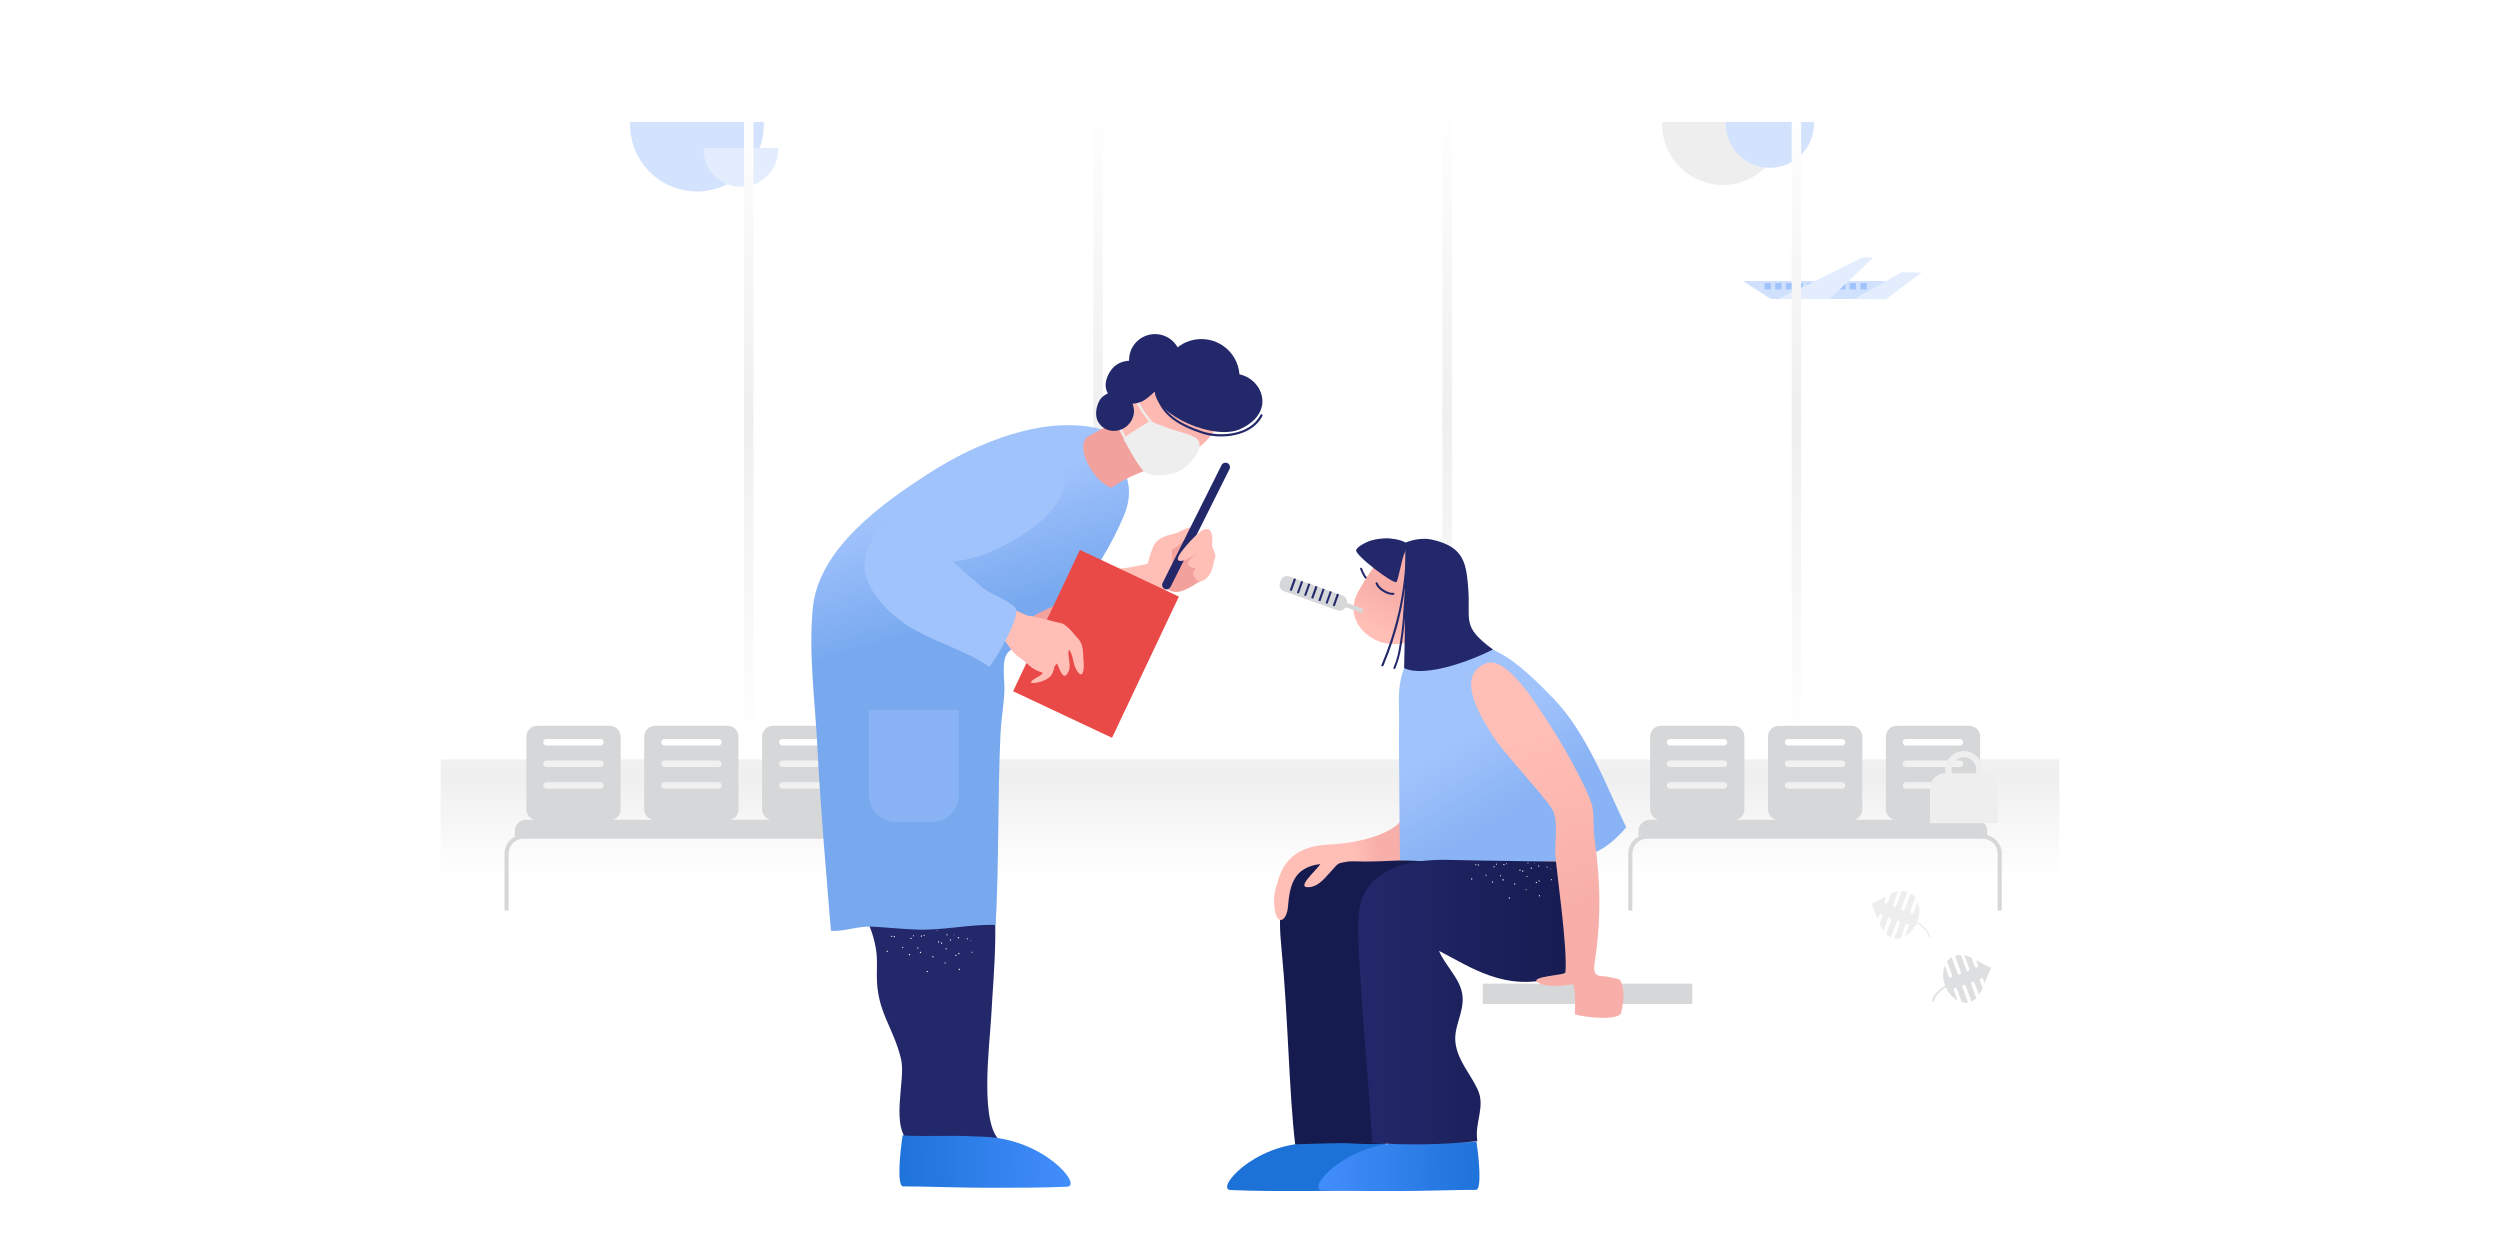 <?xml version="1.0" encoding="utf-8"?>
<!-- Generator: Adobe Illustrator 27.1.0, SVG Export Plug-In . SVG Version: 6.00 Build 0)  -->
<svg version="1.1" id="Layer_1" xmlns="http://www.w3.org/2000/svg" xmlns:xlink="http://www.w3.org/1999/xlink" x="0px" y="0px"
	 viewBox="0 0 800 400" style="enable-background:new 0 0 800 400;" xml:space="preserve">
<rect style="fill:#FFFFFF;" width="800" height="400"/>
<g>
	<path style="fill:#EEEEEE;" d="M531.89,39.01c0,0.27,0,0.49,0,0.77c0,10.72,8.69,19.41,19.41,19.41c10.72,0,19.41-8.69,19.41-19.41
		c0-0.27,0-0.49,0-0.77C570.65,39.01,531.89,39.01,531.89,39.01z"/>
	<path style="fill:#D3E3FE;" d="M552.23,39.01c0,0.16,0,0.38,0,0.55c0,7.81,6.32,14.13,14.13,14.13s14.13-6.32,14.13-14.13
		c0-0.16,0-0.38,0-0.55C580.49,39.01,552.23,39.01,552.23,39.01z"/>
	<polygon style="fill:#D0E1FD;" points="596.71,95.69 566.69,95.69 557.73,89.92 603.36,89.92 	"/>
	<path style="fill:#E3EDFE;" d="M608.58,87.11l-15.12,8.52l10.06,0.11l11.38-8.52L608.58,87.11z"/>
	<path style="fill:#A1C3FC;" d="M595.34,92.61v-2.03h2.03v2.03C595.34,92.61,597.37,92.61,595.34,92.61z M591.87,92.61v-2.03h2.03
		v2.03C591.87,92.61,593.96,92.61,591.87,92.61z M588.52,92.61v-2.03h2.03v2.03C588.52,92.61,590.55,92.61,588.52,92.61z
		 M585.11,92.61v-2.03h2.03v2.03C585.11,92.61,587.14,92.61,585.11,92.61z M581.7,92.61v-2.03h2.03v2.03
		C581.7,92.61,583.73,92.61,581.7,92.61z M578.29,92.61v-2.03h2.03v2.03C578.29,92.61,580.33,92.61,578.29,92.61z M574.88,92.61
		v-2.03h2.03v2.03C574.88,92.61,576.92,92.61,574.88,92.61z M571.47,92.61v-2.03h2.03v2.03C571.47,92.61,573.51,92.61,571.47,92.61z
		 M568.07,92.61v-2.03h2.03v2.03C568.07,92.61,570.1,92.61,568.07,92.61z M564.66,92.61v-2.03h2.03v2.03
		C564.66,92.61,566.69,92.61,564.66,92.61z"/>
	<polygon style="fill:#E3EDFE;" points="599.51,82.38 596.1,82.38 569,95.69 585.44,95.69 	"/>
	
		<linearGradient id="SVGID_1_" gradientUnits="userSpaceOnUse" x1="461.53" y1="424.467" x2="461.53" y2="636.105" gradientTransform="matrix(0.977 0 0 -0.977 123.941 654.763)">
		<stop  offset="0" style="stop-color:#FFFFFF"/>
		<stop  offset="0.511" style="stop-color:#EFEFEF"/>
		<stop  offset="1" style="stop-color:#FFFFFF"/>
	</linearGradient>
	<rect x="573.34" y="33.29" style="fill:url(#SVGID_1_);" width="3.02" height="206.77"/>
	
		<linearGradient id="SVGID_00000147919569730611949700000017150239795212018604_" gradientUnits="userSpaceOnUse" x1="282.558" y1="383.276" x2="282.558" y2="447.635" gradientTransform="matrix(0.977 0 0 -0.977 123.941 654.763)">
		<stop  offset="0" style="stop-color:#FFFFFF"/>
		<stop  offset="0.511" style="stop-color:#EFEFEF"/>
		<stop  offset="1" style="stop-color:#FFFFFF"/>
	</linearGradient>
	
		<rect x="141" y="242.97" style="fill:url(#SVGID_00000147919569730611949700000017150239795212018604_);" width="518" height="37.33"/>
	<path style="fill:#D6D7D8;" d="M635.91,267.22v-1.37c0-1.92-1.59-3.52-3.52-3.52h-1.32c1.48-0.38,2.58-1.7,2.58-3.35v-23.26
		c0-1.92-1.54-3.46-3.46-3.46h-23.26c-1.92,0-3.46,1.54-3.46,3.46v23.26c0,1.59,1.1,2.91,2.58,3.35h-12.7
		c1.48-0.38,2.58-1.7,2.58-3.35v-23.26c0-1.92-1.54-3.46-3.46-3.46h-23.26c-1.92,0-3.46,1.54-3.46,3.46v23.26
		c0,1.59,1.1,2.91,2.58,3.35h-12.7c1.48-0.38,2.58-1.7,2.58-3.35v-23.26c0-1.92-1.54-3.46-3.46-3.46h-23.26
		c-1.92,0-3.46,1.54-3.46,3.46v23.26c0,1.59,1.1,2.91,2.58,3.35h-2.75c-1.92,0-3.52,1.59-3.52,3.52v1.76h0.22
		c-2.09,0.99-3.52,3.08-3.52,5.55v18.2h1.32v-18.2c0-2.64,2.14-4.78,4.78-4.78h107.32c2.64,0,4.78,2.14,4.78,4.78v18.2h1.32v-18.2
		C640.58,270.3,638.55,267.88,635.91,267.22z M609.9,236.49h17.26c0.55,0,1.04,0.44,1.04,1.04c0,0.55-0.44,1.04-1.04,1.04H609.9
		c-0.55,0-1.04-0.44-1.04-1.04C608.91,236.93,609.35,236.49,609.9,236.49z M609.9,243.36h17.26c0.55,0,1.04,0.44,1.04,1.04
		s-0.44,1.04-1.04,1.04H609.9c-0.55,0-1.04-0.44-1.04-1.04S609.35,243.36,609.9,243.36z M609.9,250.29h17.26
		c0.55,0,1.04,0.44,1.04,1.04c0,0.55-0.44,1.04-1.04,1.04H609.9c-0.55,0-1.04-0.44-1.04-1.04
		C608.91,250.78,609.35,250.29,609.9,250.29z M572.19,236.49h17.26c0.55,0,1.04,0.44,1.04,1.04c0,0.55-0.44,1.04-1.04,1.04h-17.26
		c-0.55,0-1.04-0.44-1.04-1.04S571.58,236.49,572.19,236.49z M572.19,243.36h17.26c0.55,0,1.04,0.44,1.04,1.04s-0.44,1.04-1.04,1.04
		h-17.26c-0.55,0-1.04-0.44-1.04-1.04S571.58,243.36,572.19,243.36z M572.19,250.29h17.26c0.55,0,1.04,0.44,1.04,1.04
		c0,0.55-0.44,1.04-1.04,1.04h-17.26c-0.55,0-1.04-0.44-1.04-1.04C571.15,250.78,571.58,250.29,572.19,250.29z M534.42,236.49h17.26
		c0.55,0,1.04,0.44,1.04,1.04c0,0.55-0.44,1.04-1.04,1.04h-17.26c-0.55,0-1.04-0.44-1.04-1.04S533.87,236.49,534.42,236.49z
		 M534.42,243.36h17.26c0.55,0,1.04,0.44,1.04,1.04s-0.44,1.04-1.04,1.04h-17.26c-0.55,0-1.04-0.44-1.04-1.04
		S533.87,243.36,534.42,243.36z M534.42,250.29h17.26c0.55,0,1.04,0.44,1.04,1.04c0,0.55-0.44,1.04-1.04,1.04h-17.26
		c-0.55,0-1.04-0.44-1.04-1.04C533.38,250.78,533.87,250.29,534.42,250.29z"/>
	<path style="fill:#D6D7D8;" d="M276.3,267.22v-1.37c0-1.92-1.59-3.52-3.52-3.52h-1.32c1.48-0.38,2.58-1.7,2.58-3.35v-23.26
		c0-1.92-1.54-3.46-3.46-3.46h-23.26c-1.92,0-3.46,1.54-3.46,3.46v23.26c0,1.59,1.1,2.91,2.58,3.35h-12.7
		c1.48-0.38,2.58-1.7,2.58-3.35v-23.26c0-1.92-1.54-3.46-3.46-3.46h-23.26c-1.92,0-3.46,1.54-3.46,3.46v23.26
		c0,1.59,1.1,2.91,2.58,3.35h-12.7c1.48-0.38,2.58-1.7,2.58-3.35v-23.26c0-1.92-1.54-3.46-3.46-3.46H171.9
		c-1.92,0-3.46,1.54-3.46,3.46v23.26c0,1.59,1.1,2.91,2.58,3.35h-2.75c-1.92,0-3.52,1.59-3.52,3.52v1.76h0.22
		c-2.09,0.99-3.52,3.08-3.52,5.55v18.2h1.32v-18.2c0-2.64,2.14-4.78,4.78-4.78h107.37c2.64,0,4.78,2.14,4.78,4.78v18.2h1.32v-18.2
		C280.97,270.3,278.99,267.88,276.3,267.22z M250.35,236.49h17.26c0.55,0,1.04,0.44,1.04,1.04c0,0.55-0.44,1.04-1.04,1.04h-17.26
		c-0.55,0-1.04-0.44-1.04-1.04S249.8,236.49,250.35,236.49z M250.35,243.36h17.26c0.55,0,1.04,0.44,1.04,1.04s-0.44,1.04-1.04,1.04
		h-17.26c-0.55,0-1.04-0.44-1.04-1.04S249.8,243.36,250.35,243.36z M250.35,250.29h17.26c0.55,0,1.04,0.44,1.04,1.04
		c0,0.55-0.44,1.04-1.04,1.04h-17.26c-0.55,0-1.04-0.44-1.04-1.04C249.31,250.78,249.8,250.29,250.35,250.29z M212.64,236.49h17.26
		c0.55,0,1.04,0.44,1.04,1.04c0,0.55-0.44,1.04-1.04,1.04h-17.26c-0.55,0-1.04-0.44-1.04-1.04S212.03,236.49,212.64,236.49z
		 M212.64,243.36h17.26c0.55,0,1.04,0.44,1.04,1.04s-0.44,1.04-1.04,1.04h-17.26c-0.55,0-1.04-0.44-1.04-1.04
		S212.03,243.36,212.64,243.36z M212.64,250.29h17.26c0.55,0,1.04,0.44,1.04,1.04c0,0.55-0.44,1.04-1.04,1.04h-17.26
		c-0.55,0-1.04-0.44-1.04-1.04C211.59,250.78,212.03,250.29,212.64,250.29z M174.87,236.49h17.26c0.55,0,1.04,0.44,1.04,1.04
		c0,0.55-0.44,1.04-1.04,1.04h-17.26c-0.55,0-1.04-0.44-1.04-1.04S174.32,236.49,174.87,236.49z M174.87,243.36h17.26
		c0.55,0,1.04,0.44,1.04,1.04s-0.44,1.04-1.04,1.04h-17.26c-0.55,0-1.04-0.44-1.04-1.04S174.32,243.36,174.87,243.36z
		 M174.87,250.29h17.26c0.55,0,1.04,0.44,1.04,1.04c0,0.55-0.44,1.04-1.04,1.04h-17.26c-0.55,0-1.04-0.44-1.04-1.04
		C173.82,250.78,174.32,250.29,174.87,250.29z"/>
	<path style="fill:#EEEEEE;" d="M634.48,247.48h-0.22c0.11-0.38,0.11-0.82,0.11-1.21c0-3.3-2.69-5.94-5.94-5.94
		c-3.3,0-5.94,2.69-5.94,5.94c0,0.44,0.05,0.82,0.11,1.21h-0.22c-2.64,0-4.78,2.14-4.78,4.78v11.16h21.72v-11.16
		C639.26,249.63,637.12,247.48,634.48,247.48z M624.47,246.27c0-2.14,1.76-3.96,3.96-3.96c2.14,0,3.96,1.76,3.96,3.96
		c0,0.44-0.05,0.82-0.22,1.21h-7.48C624.53,247.1,624.47,246.71,624.47,246.27z"/>
	<path style="fill:#D3E3FE;" d="M201.64,39.01c0,0.27,0,0.55,0,0.88c0,11.82,9.57,21.39,21.39,21.39c11.82,0,21.39-9.57,21.39-21.39
		c0-0.27,0-0.55,0-0.88H201.64z"/>
	<path style="fill:#E3EDFE;" d="M225.17,47.36c0,0.16,0,0.33,0,0.49c0,6.6,5.33,11.93,11.93,11.93s11.93-5.33,11.93-11.93
		c0-0.16,0-0.33,0-0.49H225.17z"/>
	
		<linearGradient id="SVGID_00000103946867837119353110000016059381123877379487_" gradientUnits="userSpaceOnUse" x1="118.385" y1="424.467" x2="118.385" y2="636.105" gradientTransform="matrix(0.977 0 0 -0.977 123.941 654.763)">
		<stop  offset="0" style="stop-color:#FFFFFF"/>
		<stop  offset="0.511" style="stop-color:#EFEFEF"/>
		<stop  offset="1" style="stop-color:#FFFFFF"/>
	</linearGradient>
	
		<rect x="238.09" y="33.29" style="fill:url(#SVGID_00000103946867837119353110000016059381123877379487_);" width="3.02" height="206.77"/>
	
		<linearGradient id="SVGID_00000025418916932871944010000006066856356523152002_" gradientUnits="userSpaceOnUse" x1="232.785" y1="424.467" x2="232.785" y2="636.105" gradientTransform="matrix(0.977 0 0 -0.977 123.941 654.763)">
		<stop  offset="0" style="stop-color:#FFFFFF"/>
		<stop  offset="0.511" style="stop-color:#EFEFEF"/>
		<stop  offset="1" style="stop-color:#FFFFFF"/>
	</linearGradient>
	
		<rect x="349.86" y="33.29" style="fill:url(#SVGID_00000025418916932871944010000006066856356523152002_);" width="3.02" height="206.77"/>
	
		<linearGradient id="SVGID_00000070832514172311506600000005745385542567872394_" gradientUnits="userSpaceOnUse" x1="347.13" y1="424.467" x2="347.13" y2="636.105" gradientTransform="matrix(0.977 0 0 -0.977 123.941 654.763)">
		<stop  offset="0" style="stop-color:#FFFFFF"/>
		<stop  offset="0.511" style="stop-color:#EFEFEF"/>
		<stop  offset="1" style="stop-color:#FFFFFF"/>
	</linearGradient>
	
		<rect x="461.57" y="33.29" style="fill:url(#SVGID_00000070832514172311506600000005745385542567872394_);" width="3.02" height="206.77"/>
	<path style="fill:#EEEEEE;" d="M606.66,290.03l1.81-4.89c0.66-0.05,1.26,0.05,1.92,0.22l-1.92,5.28c-0.11,0.27,0.05,0.6,0.33,0.71
		c0.27,0.11,0.6-0.05,0.71-0.33l1.92-5.22c0.55,0.38,1.1,0.82,1.48,1.37l-1.59,4.4c-0.11,0.27,0.05,0.6,0.33,0.71
		c0.27,0.11,0.6-0.05,0.71-0.33l1.26-3.46c0.71,1.81,0.77,4.07-0.05,6.32c0,0.05-0.05,0.11-0.05,0.16c0.44,0.22,0.82,0.49,1.21,0.77
		c1.1,0.82,2.53,2.2,3.02,4.12l-0.55,0.16c-0.49-1.81-1.81-3.08-2.8-3.85c-0.33-0.27-0.71-0.49-1.1-0.71
		c-0.88,1.92-2.25,3.35-3.74,4.18l1.21-3.3c0.11-0.27-0.05-0.6-0.33-0.71c-0.27-0.11-0.6,0.05-0.71,0.33l-1.54,4.23
		c-0.66,0.16-1.37,0.22-2.03,0.11l1.81-4.89c0.11-0.27-0.05-0.6-0.33-0.71c-0.27-0.11-0.6,0.05-0.71,0.33l-1.81,4.95
		c-0.6-0.27-1.1-0.66-1.59-1.1l1.65-4.51c0.11-0.27-0.05-0.6-0.33-0.71c-0.27-0.11-0.6,0.05-0.71,0.33l-1.43,3.85
		c-0.44-0.66-0.88-1.37-1.21-2.14l0.88-2.42c0.11-0.27-0.05-0.6-0.33-0.71c-0.27-0.11-0.6,0.05-0.71,0.33l-0.49,1.26
		c-0.88-2.14-1.48-4.23-2.2-4.95c1.21-0.27,2.97-1.43,4.95-2.47l-0.6,1.65c-0.11,0.27,0.05,0.6,0.33,0.71
		c0.27,0.11,0.6-0.05,0.71-0.33l1.04-2.8c0.77-0.33,1.54-0.6,2.31-0.82l-1.59,4.34c-0.11,0.27,0.05,0.6,0.33,0.71
		C606.28,290.47,606.55,290.31,606.66,290.03z"/>
	<path style="opacity:0.8;fill:#D6D7D8;enable-background:new    ;" d="M629.31,310.54l-1.81-4.89c-0.66-0.05-1.26,0.05-1.92,0.22
		l1.92,5.28c0.11,0.27-0.05,0.6-0.33,0.71s-0.6-0.05-0.71-0.33l-1.92-5.22c-0.55,0.38-1.1,0.82-1.48,1.37l1.59,4.4
		c0.11,0.27-0.05,0.6-0.33,0.71c-0.27,0.11-0.6-0.05-0.71-0.33l-1.26-3.46c-0.71,1.81-0.77,4.07,0.05,6.32
		c0,0.05,0.05,0.11,0.05,0.16c-0.44,0.22-0.82,0.49-1.21,0.77c-1.1,0.82-2.53,2.2-3.02,4.12l0.55,0.16c0.49-1.81,1.81-3.08,2.8-3.85
		c0.33-0.27,0.71-0.49,1.1-0.71c0.88,1.92,2.25,3.35,3.74,4.18l-1.21-3.3c-0.11-0.27,0.05-0.6,0.33-0.71s0.6,0.05,0.71,0.33
		l1.54,4.23c0.66,0.16,1.37,0.22,2.03,0.11l-1.81-4.89c-0.11-0.27,0.05-0.6,0.33-0.71s0.6,0.05,0.71,0.33l1.81,4.95
		c0.6-0.27,1.1-0.66,1.59-1.1l-1.65-4.51c-0.11-0.27,0.05-0.6,0.33-0.71s0.6,0.05,0.71,0.33l1.43,3.85
		c0.44-0.66,0.88-1.37,1.21-2.14l-0.88-2.42c-0.11-0.27,0.05-0.6,0.33-0.71s0.6,0.05,0.71,0.33l0.49,1.26
		c0.88-2.14,1.48-4.23,2.2-4.95c-1.21-0.27-2.97-1.43-4.95-2.47l0.6,1.65c0.11,0.27-0.05,0.6-0.33,0.71
		c-0.27,0.11-0.6-0.05-0.71-0.33l-1.04-2.8c-0.77-0.33-1.54-0.6-2.31-0.82l1.59,4.34c0.11,0.27-0.05,0.6-0.33,0.71
		C629.75,310.98,629.42,310.82,629.31,310.54z"/>
	<g>
		<path style="fill:#F2A19C;" d="M384.99,185.52c-2.86,1.32-6.6,4.73-9.9,3.74c-4.01-1.21-5.72-5.72-5.33-9.46
			c0.38-3.96,4.18-5.5,7.7-6.49c1.54-0.44,3.57-0.99,5.17-1.04c2.31-0.05,2.47,1.43,2.75,3.57c0.38,2.91,0.88,6.71-0.27,9.51
			C384.88,185.41,384.83,185.85,384.99,185.52z"/>
		<path style="fill:#FFBEB6;" d="M346.56,183.76c7.97-1.81,17.32-1.59,24.9-4.84c0.05,2.97,0.99,6.49,3.02,8.8
			c-2.47,2.25-8.03,3.46-11.16,4.67c-2.91,1.1-5.66,2.47-8.63,3.57c-2.03,0.77-5.33,3.24-7.31,3.35c-1.04-2.69-0.6-5.83-1.1-8.63
			C346.01,188.88,344.58,184.2,346.56,183.76z"/>
		<path style="fill:#FFBEB6;" d="M367.34,180.19c0.6-2.31,0.99-3.85,1.92-5.72c1.26-2.47,4.34-3.19,6.76-3.74
			c1.76-0.44,6.21-3.68,4.56-0.38c-1.1,2.2-3.57,4.73-5.66,5.55c0.27,2.58,0.71,6.93-1.48,8.85
			C371.63,186.35,366.57,183.43,367.34,180.19z"/>
		<path style="fill:#23286B;" d="M373.28,188.6c-0.22,0-0.44-0.05-0.6-0.16c-0.71-0.33-0.99-1.21-0.66-1.87l18.86-37.71
			c0.33-0.71,1.21-0.99,1.92-0.66c0.71,0.33,0.99,1.21,0.66,1.87l-18.86,37.71C374.27,188.33,373.78,188.6,373.28,188.6z"/>
		<path style="fill:#FFBEB6;" d="M386.53,169.52c-1.37-1.65-7.31,5.44-8.36,6.87c-1.1,1.43-2.36,3.63,0.44,3.02
			c1.76-0.38,3.57-1.92,5.06-2.8c-2.64,1.98-5.83,4.45-0.99,5.28c-0.93,1.43-1.32,1.54-0.33,2.97c0.88,1.26,1.59,1.48,2.97,0.71
			c1.81-0.99,2.64-3.3,2.97-5.11c0.16-0.88,0.77-2.14,0.6-2.97c-0.16-1.1-0.88-1.7-0.99-2.97c-0.11-1.04,0.16-2.14,0-3.13
			C387.79,170.68,386.81,168.64,386.53,169.52z"/>
		<path style="fill:#23286B;" d="M275.53,285.91c-0.99,3.63,2.75,9.46,3.96,14.07c1.43,5.33,1.1,7.31,1.1,12.42
			c0,11.44,5.22,16.05,7.75,26.5c1.65,6.93-3.96,22.05,3.35,27.38c4.29,3.13,24.57,0.33,29.19-0.66
			c-7.86-4.18-4.12-31.72-3.68-40.52c0.66-13.19,3.24-35.46-1.48-48.6c-16-0.82-29.08,1.92-44.09,5.33
			C273.61,284.37,272.45,285.42,275.53,285.91z"/>
		
			<linearGradient id="SVGID_00000108999106743269372970000002730313031013154990_" gradientUnits="userSpaceOnUse" x1="-29.477" y1="239.262" x2="-21.008" y2="267.987" gradientTransform="matrix(1.288 0 0 1.285 332.544 -145.305)">
			<stop  offset="0" style="stop-color:#A1C3FC"/>
			<stop  offset="1" style="stop-color:#78A9EF"/>
		</linearGradient>
		<path style="fill:url(#SVGID_00000108999106743269372970000002730313031013154990_);" d="M352.22,137.31
			c-17.81-4.67-39.69,4.34-54.76,14.02c-14.46,9.29-35.3,23.81-37.33,42.94c-1.48,14.46,0.71,30.29,1.43,44.75
			c0.99,19.57,2.75,39.31,4.34,58.83c4.4,0.33,8.58-1.59,13.14-1.32c4.62,0.22,9.46,0.77,14.18,0.93c8.69,0.33,16.93-1.76,25.4-1.48
			c1.1-20.51,0.6-41.07,1.54-61.19c0.22-4.45,1.04-9.18,1.26-13.63c0.16-3.24-1.1-9.68,1.04-12.26c2.36-2.86,8.74-3.85,11.82-6.6
			c3.46-3.08,6.1-7.09,8.96-10.45c6.27-7.42,12.64-17.7,16.38-26.77c4.89-11.82-2.03-17.54-7.53-27.1c-0.6,0.71-0.6,1.59,0.05,2.64"
			/>
		
			<linearGradient id="SVGID_00000003097363392157295480000011480779825357270460_" gradientUnits="userSpaceOnUse" x1="395.89" y1="401.963" x2="353.383" y2="402.556" gradientTransform="matrix(1.288 0 0 1.285 -168.723 -145.305)">
			<stop  offset="0" style="stop-color:#428DFC"/>
			<stop  offset="1" style="stop-color:#1D72D8"/>
		</linearGradient>
		<path style="fill:url(#SVGID_00000003097363392157295480000011480779825357270460_);" d="M288.84,363.26
			c-0.82,5.33-1.87,15.94,0.05,16.38c7.15,0,18.25,0.44,26.22,0.44c8.69,0,18.09,0.05,26.33-0.33c5.17-0.27-7.48-15.5-26.88-16
			c-3.96-0.11-6.21-0.33-10.83-0.27C298.9,363.48,290.65,363.65,288.84,363.26z"/>
		<path style="fill:#F2A19C;" d="M377.07,145.06c-5.94,4.67-14.46,5.99-21.44,11.05c-6.21-2.31-11.99-13.85-7.26-16.55
			c6.87-3.9,11.16-5.39,15.39-7.31c1.98,4.84,8.85,9.95,12.64,13.19C376.08,145.55,377.29,144.89,377.07,145.06z"/>
		
			<linearGradient id="SVGID_00000093867555995510539820000016820492555128631175_" gradientUnits="userSpaceOnUse" x1="-0.079" y1="260.634" x2="29.361" y2="260.634" gradientTransform="matrix(1.223 -0.404 0.405 1.22 251.538 -183.077)">
			<stop  offset="0" style="stop-color:#FFBEB6"/>
			<stop  offset="1" style="stop-color:#F8AFA9"/>
		</linearGradient>
		<path style="fill:url(#SVGID_00000093867555995510539820000016820492555128631175_);" d="M390.98,116.85
			c5.17,14.29-4.62,31.78-21.22,30.02c-7.7-0.82-12.92-8.96-13.58-16.11c-0.71-7.86,3.46-13.47,10.01-16.82
			C375.97,109.1,382.24,112.18,390.98,116.85z"/>
		<path style="fill:#23286B;" d="M390.76,139.67c-2.25,0-4.45-0.33-6.27-0.99c-5.72-1.92-11.88-4.78-14.18-11
			c-0.05-0.16,0-0.38,0.22-0.44c0.16-0.05,0.38,0,0.44,0.22c2.2,5.94,8.19,8.69,13.74,10.56c5.72,1.92,15.39,1.21,18.64-5.28
			c0.11-0.16,0.27-0.22,0.49-0.16c0.16,0.11,0.22,0.27,0.16,0.49C401.59,137.8,395.99,139.67,390.76,139.67z"/>
		<path style="fill:#EEEEEE;" d="M374.82,137.36c2.47,0.88,5.33,1.32,7.59,2.64c4.4,2.64-2.31,9.73-5.39,10.94
			c-3.19,1.21-9.24,2.25-11.6-0.77c-2.31-2.97-4.18-6.49-5.88-9.84c0.77-1.04,8.52-5.61,8.47-5.66
			C367.89,134.83,372.62,136.54,374.82,137.36z"/>
		<path style="fill:#EEEEEE;" d="M359.92,141.37c-0.05-0.71-0.82-2.2-1.65-3.79c-1.81-3.52-4.07-7.92-2.69-10.45
			c0.6-1.1,1.76-1.7,3.52-1.87c2.75-0.27,4.62,2.31,5.94,4.56c1.59,2.8,3.35,4.78,5.28,6.93l-0.55,0.49
			c-1.98-2.2-3.74-4.18-5.33-7.04c-1.26-2.2-2.91-4.45-5.22-4.23c-1.54,0.16-2.53,0.66-2.97,1.48c-1.21,2.2,1.04,6.6,2.69,9.79
			c0.93,1.76,1.65,3.19,1.7,4.01L359.92,141.37z"/>
		<path style="fill:#23286B;" d="M369.54,125.43c0.49,7.42,18.97,15.67,27.32,11.88c16.05-7.31,1.48-25.01-9.51-14.46
			c2.91-9.95-14.4-11.11-17.98-3.46c-2.69-4.4-10.94-5.99-14.29-0.27c-4.62,7.86,4.34,11.88,10.23,9.4
			C367.29,127.69,369.54,125.05,369.54,125.43z"/>
		<path style="fill:#23286B;" d="M359.7,126.59c2.36-0.27,3.46,4.07,3.13,5.83c-0.49,2.86-2.75,5.11-5.72,5.44
			c-2.53,0.27-4.89-0.99-5.94-3.35c-0.82-1.92-0.33-4.51,0.66-6.32c1.26-2.36,5.66-4.01,7.75-1.87
			C359.7,126.26,359.81,126.75,359.7,126.59z"/>
		<ellipse style="fill:#23286B;" cx="369.6" cy="115.21" rx="8.3" ry="8.3"/>
		<ellipse style="fill:#23286B;" cx="384.44" cy="120.65" rx="12.21" ry="12.15"/>
		<path style="fill:#89B3F4;" d="M298.13,263.04H286.8c-4.84,0-8.74-3.9-8.74-8.69v-27.1h28.81v27.1
			C306.87,259.14,302.96,263.04,298.13,263.04z"/>
		<path style="fill:#F2A19C;" d="M329.35,198.77c1.21-1.76,2.03-2.09,3.74-2.91c1.59-0.77,3.19-1.54,4.73-2.25
			c1.1-0.49,3.9-2.03,5.17-1.76c3.57,0.88-5.22,5.77-6.32,6.65c-1.87,1.48-2.47,2.8-4.95,2.25
			C329.19,200.15,328.69,199.76,329.35,198.77z"/>
		<polygon style="fill:#E94A47;" points="345.57,175.96 377.24,190.91 355.85,236.1 324.19,221.2 		"/>
		<path style="fill:#FFBEB6;" d="M318.08,192.23c1.21,1.1-8.8,7.59-9.84,9.07c0.88,0.33,1.76,0.88,2.69,1.15
			c3.52,1.15,8.3-0.93,10.5,2.36c1.1,1.65,2.97,4.45,4.73,5.55c1.54,0.93,3.19,2.86,4.73,3.74c4.23,2.36,4.84,0.77,7.92-2.36
			c1.04-1.1,1.76-4.18,2.97-4.34c1.37-0.22,3.96-1.59,2.36-3.74c-1.1-1.54-3.13-4.07-4.95-4.34c-1.59-0.22-7.09-1.98-10.5-2.36
			L318.08,192.23z"/>
		<path style="fill:#A1C3FC;" d="M336.89,144.45c-2.03-1.81-5.33-1.98-8.08-1.98c-4.18,0-8.14,1.59-11.82,3.41
			c-8.14,4.01-15.12,9.9-23.15,14.35c-8.14,4.51-15.06,8.91-16.99,18.53c-1.65,8.14,6.6,16.82,13.19,21.17
			c8.19,5.44,18.53,7.81,26.55,13.47c2.53-3.13,10.01-16.11,8.41-18.8c-1.21-1.92-8.25-4.67-10.39-6.43
			c-3.24-2.69-6.65-5.55-9.68-8.52c13.47-0.6,42.17-17.21,34.64-30.68C339.03,147.86,338.65,146.05,336.89,144.45z"/>
		<path style="fill:#FFBEB6;" d="M341.23,200.53c1.37,0.99,1.81,1.7,3.9,4.01c1.81,1.98,1.37,5.11,1.65,7.7
			c0.22,2.36-0.44,5.55-2.42,1.92c-1.1-1.92-0.93-4.56-2.25-6.32c-0.77,1.98,0.82,4.67-0.11,6.87c-1.81,4.29-3.13-1.54-4.07-3.08
			c-0.66,1.7-0.6,3.68-2.03,5c-1.21,1.15-4.51,2.31-6.1,1.81c0.99-1.87,4.73-2.09,3.74-4.18c-0.38-0.77-1.7-1.48-2.2-2.36
			c-0.49-0.88-0.93-1.98-1.26-2.97c2.09-1.65,6.6-1.54,8.3-3.3c1.43-1.43,0.11-3.79,0.71-5.44c0.16,0.16,0.82-0.33,0.82-0.05
			L341.23,200.53z"/>
		<path id="texture-2_17_3T7Fys6-UzQw9vMx6mOfM" style="fill:#FFFFFF;" d="M299.78,297.84c0.05,0.05,0.11,0.05,0.16,0
			c0.05-0.05,0.05-0.11,0-0.16c-0.05-0.05-0.11-0.05-0.16,0l0,0C299.72,297.73,299.72,297.84,299.78,297.84L299.78,297.84z
			 M310.55,301.08c0,0.05,0.05,0.11,0.11,0.11l0,0c0.05,0,0.11-0.05,0.11-0.11l0,0c0-0.05-0.05-0.11-0.11-0.11
			C310.55,300.97,310.55,301.03,310.55,301.08L310.55,301.08L310.55,301.08z M305.22,299.11c0,0.05,0,0.11,0.05,0.16
			c0.05,0,0.11,0,0.16-0.05c0-0.05,0-0.11-0.05-0.16C305.27,299,305.22,299.05,305.22,299.11z M296.53,310.82
			c-0.05,0.11,0,0.22,0.11,0.27c0.11,0.05,0.22,0,0.27-0.11l0,0c0.05-0.11,0-0.22-0.11-0.27S296.53,310.71,296.53,310.82
			L296.53,310.82z M298.35,306.09c-0.05,0.11,0,0.22,0.11,0.27c0.11,0.05,0.22,0,0.27-0.11c0.05-0.11,0-0.22-0.11-0.27l0,0
			C298.51,305.92,298.35,305.98,298.35,306.09z M300.16,301.36c-0.05,0.11,0,0.22,0.11,0.27l0,0c0.11,0.05,0.22,0,0.27-0.11l0,0
			c0.05-0.11,0-0.22-0.11-0.27S300.16,301.25,300.16,301.36z M288.73,303.28c0.11,0.05,0.22,0.05,0.27,0c0.05-0.11,0.05-0.22,0-0.27
			c-0.11-0.05-0.22-0.05-0.27,0C288.62,303.06,288.62,303.23,288.73,303.28L288.73,303.28z M292.19,299.6
			c0.11,0.05,0.22,0.05,0.27,0c0.05-0.11,0.05-0.22,0-0.27c-0.11-0.05-0.22-0.05-0.27,0C292.13,299.38,292.13,299.54,292.19,299.6
			L292.19,299.6z M306.76,310.21c0,0.11,0.11,0.22,0.22,0.22s0.22-0.11,0.22-0.22l0,0c0-0.11-0.11-0.22-0.22-0.22l0,0
			C306.87,309.99,306.76,310.1,306.76,310.21z M306.59,305.15c0,0.11,0.11,0.22,0.22,0.22c0.11,0,0.22-0.11,0.22-0.22
			s-0.11-0.22-0.22-0.22l0,0C306.7,304.93,306.59,305.04,306.59,305.15L306.59,305.15z M306.48,300.09c0,0.11,0.11,0.22,0.22,0.22
			l0,0c0.11,0,0.22-0.11,0.22-0.22l0,0c0-0.11-0.11-0.22-0.22-0.22C306.54,299.87,306.48,299.98,306.48,300.09L306.48,300.09z
			 M285.21,299.76c0.05,0.05,0.16,0.11,0.27,0c0.05-0.05,0.11-0.16,0-0.27c-0.05-0.05-0.16-0.11-0.27,0l0,0
			C285.15,299.6,285.1,299.71,285.21,299.76z M302.25,308.12c0,0.11,0.05,0.22,0.16,0.22s0.16-0.05,0.22-0.16l0,0
			c0-0.11-0.05-0.22-0.16-0.22l0,0C302.36,307.96,302.25,308.01,302.25,308.12L302.25,308.12z M302.58,303.61
			c0,0.11,0.05,0.16,0.16,0.22c0.11,0,0.16-0.05,0.22-0.16l0,0c0-0.11-0.05-0.22-0.16-0.22l0,0
			C302.63,303.39,302.58,303.5,302.58,303.61L302.58,303.61z M302.85,299.11c0,0.11,0.05,0.22,0.16,0.22l0,0
			c0.11,0,0.16-0.05,0.22-0.16l0,0c0-0.11-0.05-0.22-0.16-0.22l0,0C302.96,298.89,302.85,299,302.85,299.11L302.85,299.11z
			 M293.51,303.28c-0.05,0.11,0,0.22,0.11,0.27c0.11,0.05,0.22,0,0.27-0.05c0.05-0.11,0-0.22-0.05-0.27
			C293.67,303.17,293.56,303.23,293.51,303.28L293.51,303.28z M295.54,299.27c-0.05,0.11,0,0.22,0.05,0.22l0,0
			c0.11,0.05,0.22,0,0.27-0.05c0.05-0.11,0-0.22-0.05-0.27C295.71,299.11,295.6,299.16,295.54,299.27L295.54,299.27z M310.83,304.77
			c0.05,0.11,0.11,0.16,0.22,0.11l0,0c0.11-0.05,0.16-0.11,0.11-0.22l0,0c-0.05-0.11-0.16-0.16-0.22-0.11
			C310.88,304.55,310.83,304.66,310.83,304.77L310.83,304.77L310.83,304.77z M309.4,300.48c0.05,0.11,0.16,0.16,0.22,0.11
			c0.11-0.05,0.16-0.16,0.11-0.22c-0.05-0.11-0.11-0.16-0.22-0.11C309.4,300.26,309.34,300.37,309.4,300.48L309.4,300.48
			L309.4,300.48z M283.72,304.33c-0.05,0.11,0,0.22,0.11,0.27s0.22,0,0.27-0.11c0.05-0.11,0-0.22-0.11-0.27
			C283.89,304.22,283.72,304.22,283.72,304.33L283.72,304.33z M285.98,299.65c-0.05,0.11,0,0.22,0.11,0.27s0.22,0,0.27-0.11
			c0.05-0.11,0-0.22-0.11-0.27C286.14,299.49,286.03,299.54,285.98,299.65L285.98,299.65z M305.71,305.81
			c0.05,0.11,0.16,0.16,0.27,0.11s0.16-0.16,0.11-0.27c-0.05-0.11-0.16-0.16-0.27-0.11C305.71,305.54,305.66,305.7,305.71,305.81
			L305.71,305.81z M303.95,300.86c0.05,0.11,0.16,0.16,0.27,0.11c0.11-0.05,0.16-0.16,0.11-0.27s-0.16-0.16-0.27-0.11
			C304.01,300.64,303.95,300.75,303.95,300.86L303.95,300.86z M294.33,304.77c0,0.11,0.11,0.22,0.22,0.22s0.22-0.11,0.22-0.22
			c0-0.11-0.05-0.22-0.22-0.22l0,0C294.44,304.55,294.33,304.66,294.33,304.77L294.33,304.77L294.33,304.77z M294.61,299.54
			c0,0.11,0.11,0.22,0.22,0.22l0,0c0.11,0,0.22-0.11,0.22-0.22l0,0c0-0.11-0.11-0.22-0.22-0.22
			C294.77,299.38,294.66,299.43,294.61,299.54L294.61,299.54z M290.81,305.48c0,0.11,0.05,0.22,0.22,0.22
			c0.11,0,0.22-0.05,0.22-0.22c0-0.11-0.05-0.22-0.16-0.22C290.92,305.26,290.81,305.37,290.81,305.48L290.81,305.48z
			 M291.31,300.26c0,0.11,0.05,0.22,0.22,0.22c0.11,0,0.22-0.05,0.22-0.16s-0.05-0.22-0.22-0.22
			C291.42,300.09,291.31,300.15,291.31,300.26L291.31,300.26z M301.1,301.85c0.05,0.11,0.16,0.16,0.27,0.16
			c0.11-0.05,0.16-0.16,0.16-0.27c-0.05-0.11-0.16-0.16-0.27-0.16l0,0C301.15,301.63,301.04,301.74,301.1,301.85L301.1,301.85
			L301.1,301.85z"/>
	</g>
	<g>
		<path style="fill:#1D72D8;" d="M443.27,365.3c0.77,5,1.76,15.01-0.05,15.45c-6.71,0-17.21,0.38-24.68,0.38
			c-8.19,0-17.04,0.05-24.79-0.33c-4.84-0.27,7.04-14.57,25.29-15.06c3.68-0.11,5.83-0.27,10.17-0.27
			C433.81,365.52,441.62,365.63,443.27,365.3z"/>
		
			<linearGradient id="SVGID_00000178883986115276261480000002677806021505083300_" gradientUnits="userSpaceOnUse" x1="-460.326" y1="320.259" x2="-502.846" y2="320.851" gradientTransform="matrix(-1.212 0 0 1.21 -134.699 -14.73)">
			<stop  offset="0" style="stop-color:#428DFC"/>
			<stop  offset="1" style="stop-color:#1D72D8"/>
		</linearGradient>
		<path style="fill:url(#SVGID_00000178883986115276261480000002677806021505083300_);" d="M472.46,365.3
			c0.77,5,1.76,15.01-0.05,15.45c-6.71,0-17.21,0.38-24.68,0.38c-8.19,0-17.04,0.05-24.79-0.33c-4.84-0.27,7.04-14.57,25.29-15.06
			c3.68-0.11,5.83-0.27,10.17-0.27C463,365.52,470.76,365.63,472.46,365.3z"/>
		<path style="fill:#23286B;" d="M438.1,185.74c-0.05,0-0.05,0-0.11,0c-1.43-0.38-2.03-1.92-2.53-3.13
			c-0.05-0.16-0.16-0.33-0.22-0.49c-0.05-0.16,0-0.38,0.16-0.44c0.16-0.05,0.38,0,0.44,0.16c0.05,0.16,0.16,0.33,0.22,0.55
			c0.49,1.15,0.99,2.42,2.09,2.75c0.16,0.05,0.27,0.22,0.22,0.38C438.43,185.63,438.26,185.74,438.1,185.74z"/>
		<path style="fill:#151A4F;" d="M459.38,274.59c-9.29,1.1-29.3-0.88-37.82,1.59c-12.81,3.74-12.64,15.78-11.44,27.93
			c2.09,21.33,2.36,45.74,4.34,62.07c4.89-0.11,8.69-0.33,15.39-0.38c4.12,0,14.07,1.32,17.15-1.48c4.12-3.85,0.88-12.15-1.48-15.78
			c-3.57-5.5-7.09-7.75-6.16-15.06c0.66-5.22,4.29-10.28,4.18-15.83c-0.11-5.17-5.72-10.5-4.89-15.12
			C439.91,295.31,457.67,274.75,459.38,274.59z"/>
		
			<linearGradient id="SVGID_00000036947406943115069470000000936665840192184976_" gradientUnits="userSpaceOnUse" x1="-141.743" y1="231.045" x2="-135.071" y2="229.783" gradientTransform="matrix(1.212 0 0 1.21 603.316 -14.73)">
			<stop  offset="0" style="stop-color:#FFBEB6"/>
			<stop  offset="1" style="stop-color:#F8AFA9"/>
		</linearGradient>
		<path style="fill:url(#SVGID_00000036947406943115069470000000936665840192184976_);" d="M449.31,261.06
			c-2.36,5.5-13.91,8.74-23.86,9.18c-8.69,0.38-14.02,3.68-16.33,11c-1.04,3.35-1.7,5.55-1.32,8.96c0.71,6.54,3.96,4.56,4.34,0
			c0.55-6.71,1.76-12.75,10.39-13.69c-1.59,2.36-8.25,7.86-3.41,7.37c3.02-0.33,5.11-3.24,7.15-5.44c2.14-2.36,1.7-2.09,4.4-2.64
			c1.76-0.33,3.9-0.11,5.77-0.11c3.74,0,7.53-0.16,11.11-0.33c3.96-0.16,7.7-0.22,11.55-0.55c5.55-0.44,4.62-2.47,3.96-7.64
			c-1.15-9.35-2.25-17.87-2.2-27.32c0-1.37,0-2.75-0.05-4.07c-2.97,0.44-5.33,0.22-8.3-0.38
			C449.53,243.96,452.83,252.76,449.31,261.06z"/>
		<path style="fill:#F2A19C;" d="M489.61,221.26c11.99,18.09,25.78,49.15,17.48,71.36c-4.56,12.15-22.93,10.06-31.72,3.24
			c-5.44-4.18-6.76-10.78-8.96-16.93c-1.98-5.5-7.31-14.4-6.49-20.29c0.82-5.5,10.45-13.47,13.85-19.41
			C476.25,234.95,485.38,214.93,489.61,221.26z"/>
		
			<linearGradient id="SVGID_00000161604394008461216110000009840416171317393053_" gradientUnits="userSpaceOnUse" x1="-113.059" y1="208.446" x2="-101.348" y2="227.963" gradientTransform="matrix(1.212 0 0 1.21 603.316 -14.73)">
			<stop  offset="0" style="stop-color:#A1C3FC"/>
			<stop  offset="1" style="stop-color:#89B3F4"/>
		</linearGradient>
		<path style="fill:url(#SVGID_00000161604394008461216110000009840416171317393053_);" d="M479.44,208.72
			c6.21,3.13,13.03,10.01,17.7,14.84c10.94,11.44,16.77,27.87,23.26,41.18c-9.79,11.44-17.32,10.89-41.4,11.38
			c-10.89,0.22-31.01-0.88-31.01-0.88s-0.44-36.45-0.27-44.97c0.11-6.6-2.25-19.52,10.94-26.11
			C464.98,201.03,474.11,206.03,479.44,208.72z"/>
		
			<linearGradient id="SVGID_00000004515854738028286010000007941305647969313174_" gradientUnits="userSpaceOnUse" x1="-132.272" y1="180.083" x2="-127.223" y2="171.067" gradientTransform="matrix(1.212 0 0 1.21 603.316 -14.73)">
			<stop  offset="0" style="stop-color:#FFBEB6"/>
			<stop  offset="1" style="stop-color:#F8AFA9"/>
		</linearGradient>
		<path style="fill:url(#SVGID_00000004515854738028286010000007941305647969313174_);" d="M447.72,175.13
			c-4.62,0.99-8.19,5.55-13.08,14.18c-3.79,6.76,0,13.3,6.65,15.94c7.75,3.08,21.39-2.58,21.83-10.89c0.22-3.68-1.54-6.82-3.63-9.9
			c-1.48-2.2-2.53-8.25-4.45-10.06C453.93,173.37,450.8,174.25,447.72,175.13z"/>
		
			<linearGradient id="SVGID_00000134244256982030836290000001455669527832052354_" gradientUnits="userSpaceOnUse" x1="-139.168" y1="277.198" x2="-76.165" y2="277.198" gradientTransform="matrix(1.212 0 0 1.21 603.316 -14.73)">
			<stop  offset="0" style="stop-color:#23286B"/>
			<stop  offset="1" style="stop-color:#151A4F"/>
		</linearGradient>
		<path style="fill:url(#SVGID_00000134244256982030836290000001455669527832052354_);" d="M509.74,275.85
			c0,0,7.09,31.12-12.26,36.94c-15.78,4.73-27.1-3.46-37-8.52c1.98,4.78,6.82,8.91,7.48,14.07c0.77,5.66-3.08,10.28-2.14,15.83
			c0.88,5.44,4.67,9.46,6.98,14.35c2.69,5.61-1.04,10.72-0.05,16.66c-10.89,1.15-23.31,1.32-33.76,0.55
			c-0.22-13.19-5.28-61.14-4.18-73.29c1.26-13.74,14.51-17.76,29.52-17.26C470.7,275.41,509.74,275.85,509.74,275.85z"/>
		<rect x="474.49" y="314.77" style="fill:#D6D7D8;" width="67.02" height="6.49"/>
		
			<linearGradient id="SVGID_00000180353481184467732800000002352962900801774754_" gradientUnits="userSpaceOnUse" x1="-98.402" y1="208.014" x2="-83.435" y2="252.374" gradientTransform="matrix(1.212 0 0 1.21 603.316 -14.73)">
			<stop  offset="0" style="stop-color:#FFBEB6"/>
			<stop  offset="1" style="stop-color:#F8AFA9"/>
		</linearGradient>
		<path style="fill:url(#SVGID_00000180353481184467732800000002352962900801774754_);" d="M475.65,212.24
			c6.16-2.36,15.34,12.26,17.76,15.83c4.95,7.31,11.93,19.19,15.28,27.38c1.54,3.74,1.15,6.21,1.32,10.34
			c0.22,4.73,3.68,20.51,0.33,41.89c-0.93,5.83,1.76,4.23,4.67,5c3.3,0.82,3.46,0.11,4.18,3.02c0.66,2.64,0.16,5.72-0.38,8.3
			c-0.6,2.64-10.83,1.76-14.84,0.6c0-3.24,0.33-6.43-0.55-9.62c-2.47,0.38-7.48,0.93-10.01,0c-5.83-2.14,4.07-2.69,7.48-3.52
			c0.93-7.37-2.97-33.65-3.19-38.1c-0.22-4.56,1.21-11.27-1.32-14.95c-2.8-4.18-16.22-18.86-18.53-22.65
			c-2.64-4.4-5.61-8.96-6.71-13.69C470.04,217.24,471.31,213.94,475.65,212.24z"/>
		<path style="fill:#23286B;" d="M449.81,173.59c-0.22,9.73-0.11,27.16-0.49,40.19c6.71,3.24,21.83-2.53,28.42-5.94
			c-10.28-7.53-7.04-9.24-7.92-19.74c-0.44-5.06-0.71-9.95-5.17-12.92c-1.81-1.21-4.18-2.03-6.54-2.53
			C456.85,172.38,453.77,172.05,449.81,173.59z"/>
		<path style="fill:#23286B;" d="M446.62,172.55c-1.21-0.16-2.42-0.38-3.63-0.27c-1.92,0.11-3.85,0.38-5.61,1.21
			c-0.99,0.44-2.97,1.43-3.41,2.53c-0.55,1.54,12.04,11.11,12.92,10.23c0.55-0.6,1.76-7.81,2.58-9.29c0.38-0.66,0.27-1.59,0.77-2.14
			C451.29,173.59,447.28,172.66,446.62,172.55z"/>
		<path style="fill:#23286B;" d="M446.18,214.11c-0.05,0-0.11,0-0.11-0.05c-0.16-0.05-0.22-0.27-0.16-0.44
			c0.71-1.65,1.32-3.57,1.65-5.55c0.66-3.52,1.21-7.64,1.43-10.94v-0.33c0.55-7.42,1.04-14.46,1.04-22.05
			c0-0.16,0.16-0.33,0.33-0.33c0.16,0,0.33,0.16,0.33,0.33c0,7.59-0.49,14.62-1.04,22.05v0.33c-0.22,3.35-0.77,7.48-1.43,11.05
			c-0.38,1.98-0.99,4.01-1.7,5.66C446.46,214.05,446.29,214.11,446.18,214.11z"/>
		<path style="fill:#23286B;" d="M442.33,213.23c-0.05,0-0.11,0-0.11,0c-0.16-0.05-0.27-0.27-0.16-0.44
			c2.2-5.17,3.96-10.61,5.28-16.11c0.82-3.52,1.43-7.15,1.87-10.72c0.22-1.81,0.38-3.63,0.49-5.44c0.05-0.88,0.11-1.81,0.11-2.69
			c0-0.66-0.05-2.42-0.16-3.08c0-0.16,0.11-0.33,0.27-0.38c0.16,0,0.33,0.11,0.38,0.27c0.11,0.71,0.16,2.53,0.16,3.19
			c-0.05,0.93-0.05,1.81-0.11,2.75c-0.11,1.81-0.27,3.63-0.49,5.44c-0.44,3.63-1.04,7.26-1.87,10.78c-1.26,5.55-3.08,11-5.28,16.22
			C442.55,213.18,442.44,213.23,442.33,213.23z"/>
		<path style="fill:#23286B;" d="M445.52,190.36c-1.92,0-4.73-1.81-5.33-3.57c-0.05-0.16,0.05-0.38,0.22-0.44
			c0.16-0.05,0.38,0.05,0.44,0.22c0.55,1.59,3.41,3.35,5,3.13c0.16-0.05,0.33,0.11,0.38,0.27c0.05,0.16-0.11,0.33-0.27,0.38
			C445.8,190.36,445.63,190.36,445.52,190.36z"/>
		<path style="fill:#D6D7D8;" d="M436.23,194.81l-5.17-1.87c0.11-0.99-0.44-1.98-1.43-2.36l-17.04-6.1
			c-1.15-0.38-2.42,0.16-2.8,1.32l-0.22,0.6c-0.38,1.15,0.16,2.42,1.32,2.8l17.04,6.1c1.04,0.38,2.14-0.11,2.69-0.99l5.17,1.87
			L436.23,194.81z"/>
		<polygon style="fill:#23286B;" points="414.07,185.08 414.73,185.3 413.36,189.1 412.7,188.88 		"/>
		<polygon style="fill:#23286B;" points="416.38,185.91 416.99,186.13 415.61,189.92 415.01,189.7 		"/>
		<polygon style="fill:#23286B;" points="418.69,186.68 419.3,186.9 417.92,190.74 417.32,190.52 		"/>
		<polygon style="fill:#23286B;" points="420.95,187.5 421.61,187.72 420.23,191.57 419.57,191.35 		"/>
		<polygon style="fill:#23286B;" points="423.26,188.33 423.86,188.55 422.54,192.39 421.88,192.17 		"/>
		<polygon style="fill:#23286B;" points="425.56,189.15 426.17,189.37 424.79,193.22 424.19,193 		"/>
		<polygon style="fill:#23286B;" points="427.82,189.97 428.48,190.19 427.1,194.04 426.5,193.77 		"/>
		<path id="texture-2_18_CdMle1LiU5vrmV193j5ZS" style="fill:#FFFFFF;" d="M485.87,275.08c0.05,0.05,0.11,0.05,0.16,0
			c0.05-0.05,0.05-0.11,0-0.16c-0.05-0.05-0.11-0.05-0.16,0l0,0C485.82,274.97,485.82,275.02,485.87,275.08L485.87,275.08z
			 M495.99,278.1c0,0.05,0.05,0.11,0.11,0.11l0,0c0.05,0,0.11-0.05,0.11-0.11l0,0c0-0.05-0.05-0.11-0.11-0.11
			C496.05,277.99,495.99,278.05,495.99,278.1L495.99,278.1L495.99,278.1z M490.99,276.23c0,0.05,0,0.11,0.05,0.11s0.11,0,0.11-0.05
			s0-0.11-0.05-0.11C491.04,276.12,490.99,276.18,490.99,276.23z M482.8,287.28c-0.05,0.11,0,0.22,0.11,0.27
			c0.11,0.05,0.22,0,0.27-0.11l0,0c0.05-0.11,0-0.22-0.11-0.27C482.96,287.12,482.85,287.17,482.8,287.28L482.8,287.28z
			 M484.5,282.83c-0.05,0.11,0,0.22,0.11,0.27s0.22,0,0.27-0.11c0.05-0.11,0-0.22-0.11-0.27l0,0
			C484.67,282.67,484.56,282.72,484.5,282.83z M486.2,278.38c-0.05,0.11,0,0.22,0.11,0.27l0,0c0.11,0.05,0.22,0,0.27-0.11l0,0
			c0.05-0.11,0-0.22-0.11-0.27S486.26,278.27,486.2,278.38z M475.43,280.19c0.05,0.05,0.22,0.05,0.27,0s0.05-0.22,0-0.27
			s-0.22-0.05-0.27,0C475.37,279.97,475.37,280.08,475.43,280.19L475.43,280.19z M478.73,276.67c0.05,0.05,0.22,0.05,0.27,0
			s0.05-0.22,0-0.27s-0.22-0.05-0.27,0C478.67,276.51,478.67,276.62,478.73,276.67L478.73,276.67z M492.42,286.68
			c0,0.11,0.11,0.22,0.22,0.16c0.11,0,0.16-0.11,0.16-0.22l0,0c0-0.11-0.05-0.16-0.16-0.22l0,0
			C492.53,286.52,492.42,286.57,492.42,286.68z M492.31,281.9c0,0.11,0.11,0.22,0.22,0.22c0.11,0,0.22-0.11,0.16-0.22
			c0-0.11-0.11-0.22-0.22-0.16l0,0C492.36,281.73,492.31,281.79,492.31,281.9L492.31,281.9z M492.2,277.17
			c0,0.11,0.11,0.16,0.16,0.16l0,0c0.11,0,0.22-0.11,0.22-0.22l0,0c0-0.11-0.11-0.22-0.22-0.16
			C492.25,276.95,492.14,277.06,492.2,277.17L492.2,277.17z M472.13,276.84c0.05,0.05,0.16,0.05,0.27,0c0.05-0.05,0.05-0.16,0-0.27
			c-0.05-0.05-0.16-0.05-0.27,0l0,0C472.08,276.67,472.08,276.78,472.13,276.84z M488.18,284.7c0,0.11,0.05,0.16,0.16,0.16
			s0.16-0.05,0.16-0.16l0,0c0-0.11-0.05-0.16-0.16-0.16l0,0C488.29,284.54,488.18,284.59,488.18,284.7L488.18,284.7z M488.46,280.47
			c0,0.11,0.05,0.16,0.16,0.16c0.11,0,0.16-0.05,0.16-0.16l0,0c0-0.11-0.05-0.16-0.16-0.16l0,0
			C488.57,280.3,488.46,280.36,488.46,280.47L488.46,280.47z M488.79,276.18c0,0.11,0.05,0.16,0.16,0.16l0,0
			c0.11,0,0.16-0.05,0.16-0.16l0,0c0-0.11-0.05-0.16-0.16-0.16l0,0C488.84,276.01,488.79,276.12,488.79,276.18L488.79,276.18z
			 M479.99,280.19c-0.05,0.11,0,0.16,0.11,0.22c0.11,0.05,0.16,0,0.22-0.05c0.05-0.11,0-0.22-0.05-0.22
			C480.16,280.08,480.05,280.08,479.99,280.19L479.99,280.19z M481.92,276.34c-0.05,0.11,0,0.16,0.05,0.22l0,0
			c0.11,0.05,0.16,0,0.22-0.05c0.05-0.11,0-0.22-0.05-0.22C482.03,276.23,481.92,276.29,481.92,276.34L481.92,276.34z
			 M496.27,281.57c0,0.11,0.11,0.11,0.22,0.11l0,0c0.11-0.05,0.16-0.11,0.11-0.22l0,0c-0.05-0.11-0.11-0.16-0.22-0.11
			C496.27,281.35,496.27,281.46,496.27,281.57L496.27,281.57L496.27,281.57z M494.89,277.5c0.05,0.11,0.11,0.16,0.22,0.11
			c0.11-0.05,0.16-0.11,0.11-0.22s-0.11-0.11-0.22-0.11C494.95,277.33,494.89,277.44,494.89,277.5L494.89,277.5L494.89,277.5z
			 M470.76,281.18c-0.05,0.11,0,0.22,0.11,0.27s0.22,0,0.27-0.11c0.05-0.11,0-0.22-0.11-0.27
			C470.92,281.02,470.81,281.07,470.76,281.18L470.76,281.18z M472.9,276.73c-0.05,0.11,0,0.22,0.11,0.27s0.22,0,0.27-0.11
			s0-0.22-0.11-0.27C473.07,276.56,472.96,276.62,472.9,276.73L472.9,276.73z M491.43,282.5c0.05,0.11,0.16,0.16,0.27,0.11
			s0.16-0.16,0.11-0.27c-0.05-0.11-0.16-0.16-0.27-0.11C491.48,282.28,491.43,282.39,491.43,282.5L491.43,282.5z M489.83,277.88
			c0.05,0.11,0.16,0.16,0.27,0.11s0.16-0.16,0.11-0.27c-0.05-0.11-0.16-0.16-0.27-0.11C489.83,277.66,489.78,277.77,489.83,277.88
			L489.83,277.88z M480.76,281.57c0,0.11,0.11,0.22,0.22,0.22s0.22-0.11,0.22-0.22s-0.05-0.22-0.16-0.22l0,0
			C480.82,281.35,480.76,281.46,480.76,281.57L480.76,281.57L480.76,281.57z M481.04,276.67c0,0.11,0.05,0.22,0.22,0.22l0,0
			c0.11,0,0.22-0.05,0.22-0.16l0,0c0-0.11-0.05-0.22-0.16-0.22C481.15,276.45,481.04,276.56,481.04,276.67L481.04,276.67z
			 M477.41,282.23c0,0.11,0.05,0.22,0.16,0.22c0.11,0,0.22-0.05,0.22-0.16c0-0.11-0.05-0.22-0.16-0.22
			C477.52,282.01,477.41,282.12,477.41,282.23L477.41,282.23z M477.9,277.33c0,0.11,0.05,0.22,0.16,0.22c0.11,0,0.22-0.05,0.22-0.16
			s-0.05-0.22-0.16-0.22C478.01,277.17,477.9,277.22,477.9,277.33L477.9,277.33z M487.08,278.82c0.05,0.11,0.16,0.16,0.27,0.11
			s0.16-0.16,0.11-0.27c0-0.11-0.11-0.16-0.22-0.16l0,0C487.14,278.6,487.08,278.71,487.08,278.82L487.08,278.82L487.08,278.82z"/>
	</g>
</g>
</svg>
